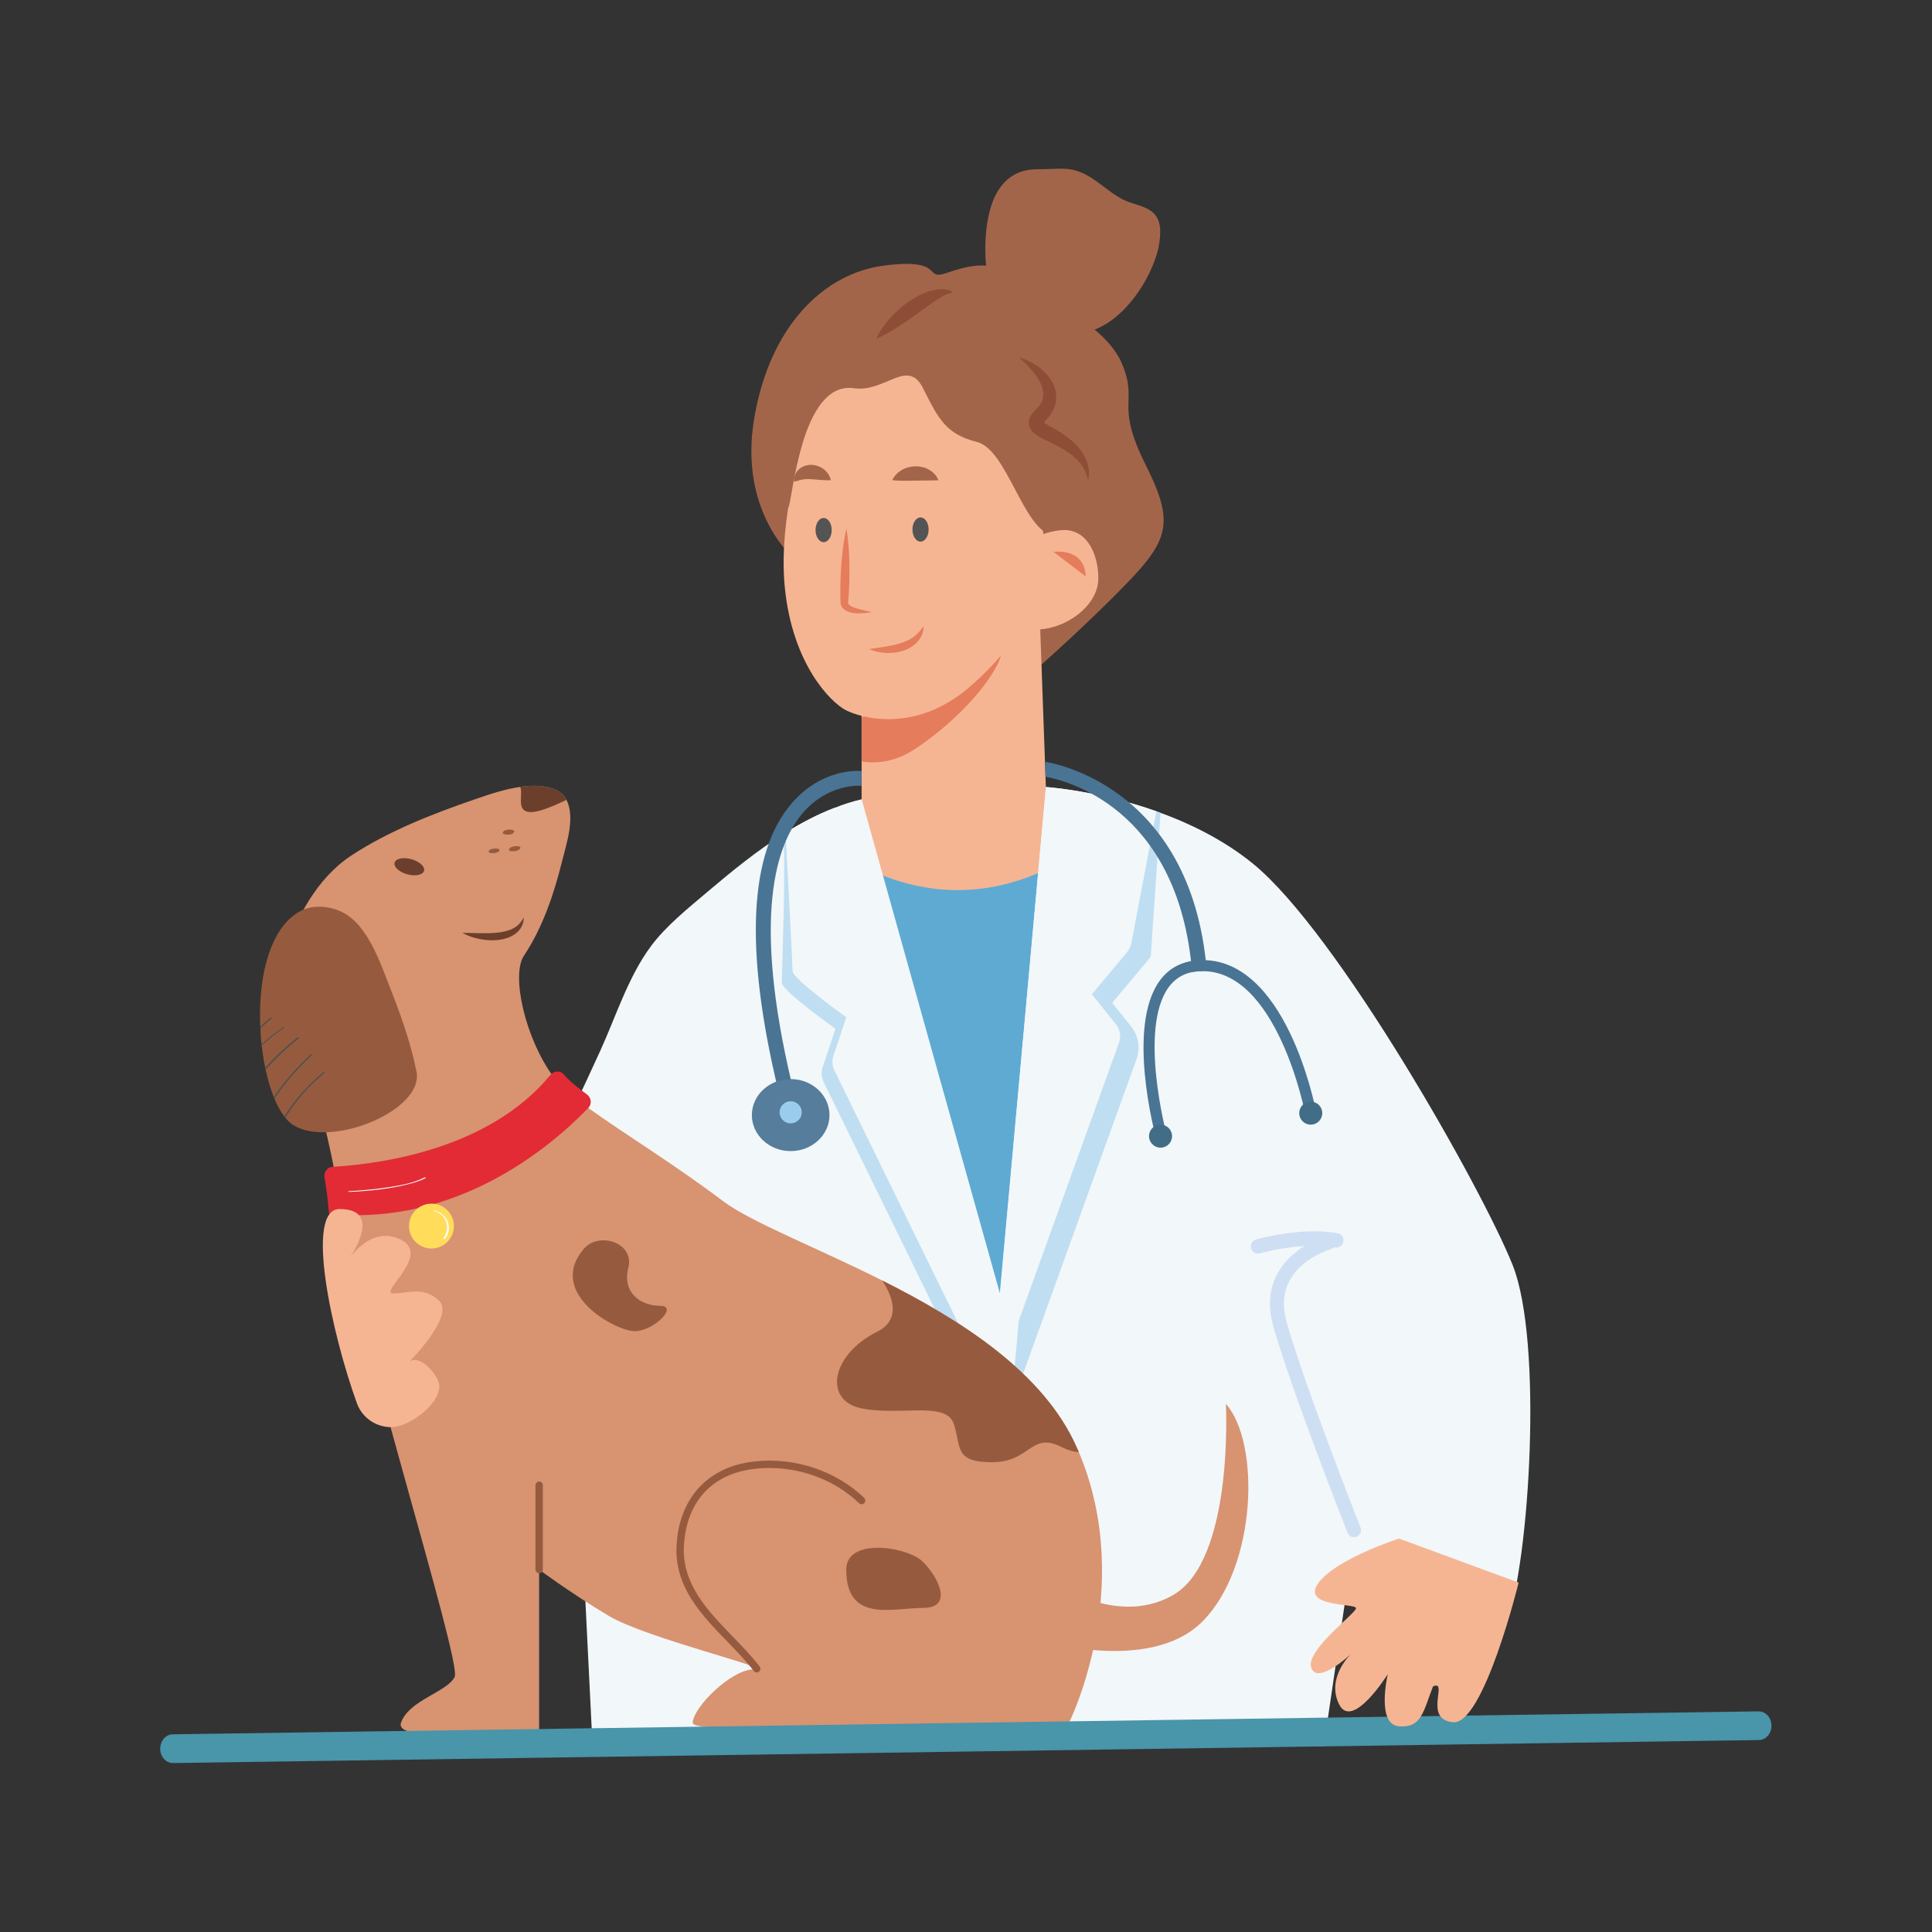 <svg xmlns="http://www.w3.org/2000/svg" xmlns:xlink="http://www.w3.org/1999/xlink" width="500" viewBox="0 0 375 375" height="500" preserveAspectRatio="xMidYMid meet"><rect x="0" y="0" width="375" height="375" fill="#333333" stroke="none"/><defs><clipPath id="0382030018"><path d="M 191 32.457 L 226 32.457 L 226 65 L 191 65 Z M 191 32.457 " clip-rule="nonzero"></path></clipPath><clipPath id="8e5d428802"><path d="M 31.09 332 L 343.84 332 L 343.84 342.203 L 31.09 342.203 Z M 31.09 332 " clip-rule="nonzero"></path></clipPath></defs><path fill="#a3654a" d="M 153.824 108.113 C 153.824 108.113 143.398 99.176 146.375 81.309 C 149.355 63.441 159.789 53.02 171.707 51.531 C 183.629 50.043 179.16 54.508 183.629 53.02 C 188.102 51.531 192.574 50.043 198.531 54.508 C 204.492 58.973 214.926 63.441 217.902 70.887 C 220.887 78.328 216.414 78.328 222.379 90.242 C 228.336 102.156 226.848 105.133 216.414 115.555 C 205.984 125.977 197.043 133.422 197.043 133.422 L 185.121 108.113 L 153.824 108.113 " fill-opacity="1" fill-rule="nonzero"></path><path fill="#f6b592" d="M 204.492 175.113 L 167.238 176.602 L 167.238 131.934 L 201.512 111.086 L 203.004 152.781 L 204.492 175.113 " fill-opacity="1" fill-rule="nonzero"></path><path fill="#e57c5c" d="M 194.301 127.242 C 193.047 131.473 186.609 139.379 177.672 145.336 C 173.734 147.953 170.086 148.27 167.238 147.789 L 167.238 139.379 L 176.18 130.445 C 176.18 130.445 195.555 123 194.301 127.242 " fill-opacity="1" fill-rule="nonzero"></path><path fill="#5faad3" d="M 162.469 164.938 C 162.469 164.938 183.629 182.559 209.707 164.938 L 213.434 254.277 L 141.906 242.117 L 162.469 164.938 " fill-opacity="1" fill-rule="nonzero"></path><path fill="#f6b592" d="M 158.297 76.844 C 156.996 82.051 150.844 99.176 152.336 114.066 C 153.824 128.957 161.277 136.402 164.258 137.887 C 167.238 139.379 177.672 142.359 188.102 133.422 C 198.531 124.488 203.004 114.066 203.004 114.066 C 203.004 114.066 203.004 97.688 200.023 91.73 C 197.043 85.777 189.594 70.887 185.121 70.887 C 180.652 70.887 159.789 70.887 158.297 76.844 " fill-opacity="1" fill-rule="nonzero"></path><path fill="#e57c5c" d="M 164.289 102.613 C 164.594 104.324 164.727 106.023 164.812 107.727 C 164.891 109.43 164.898 111.129 164.852 112.824 L 164.805 114.098 L 164.738 115.371 C 164.707 115.797 164.684 116.219 164.645 116.641 L 164.621 116.922 C 164.617 116.941 164.617 116.969 164.617 116.984 C 164.617 117.004 164.617 117.023 164.621 117.043 C 164.629 117.113 164.66 117.199 164.738 117.293 C 164.895 117.488 165.211 117.68 165.562 117.832 C 165.91 117.98 166.301 118.105 166.699 118.215 C 167.098 118.328 167.508 118.418 167.922 118.516 C 168.34 118.613 168.762 118.699 169.184 118.805 C 168.754 118.891 168.328 118.949 167.895 118.992 C 167.461 119.039 167.023 119.055 166.582 119.047 C 166.137 119.039 165.688 119.004 165.227 118.906 C 164.996 118.859 164.762 118.789 164.523 118.695 C 164.289 118.594 164.043 118.469 163.812 118.273 C 163.582 118.074 163.363 117.801 163.246 117.465 C 163.211 117.379 163.195 117.297 163.176 117.211 C 163.16 117.125 163.152 117.043 163.145 116.957 L 163.141 116.836 L 163.137 116.762 L 163.133 116.598 C 163.117 116.176 163.117 115.75 163.113 115.324 L 163.113 114.051 L 163.141 112.777 C 163.188 111.078 163.297 109.383 163.469 107.688 C 163.652 105.996 163.883 104.301 164.289 102.613 " fill-opacity="1" fill-rule="nonzero"></path><path fill="#a3654a" d="M 173.199 93.223 C 173.285 92.988 173.402 92.777 173.535 92.586 C 173.664 92.391 173.816 92.219 173.973 92.051 C 174.293 91.727 174.652 91.445 175.043 91.223 C 175.824 90.773 176.73 90.527 177.656 90.508 C 178.117 90.5 178.582 90.551 179.035 90.656 C 179.484 90.766 179.926 90.934 180.328 91.164 C 181.129 91.633 181.809 92.297 182.141 93.223 C 181.16 93.277 180.406 93.25 179.699 93.266 L 177.707 93.293 C 177.059 93.305 176.395 93.32 175.668 93.316 C 174.934 93.312 174.164 93.309 173.199 93.223 " fill-opacity="1" fill-rule="nonzero"></path><path fill="#a3654a" d="M 161.273 93.215 C 160.383 93.246 159.703 93.184 159.074 93.141 C 158.461 93.086 157.938 93.035 157.48 93.012 C 157.023 92.996 156.645 92.973 156.137 93.027 C 155.617 93.07 155.004 93.258 154.137 93.504 C 154.074 93.055 154.137 92.629 154.293 92.227 C 154.441 91.82 154.699 91.445 155.035 91.129 C 155.703 90.484 156.723 90.176 157.629 90.23 C 158.543 90.285 159.352 90.637 159.98 91.145 C 160.297 91.402 160.566 91.707 160.789 92.047 C 161.008 92.391 161.195 92.762 161.273 93.215 " fill-opacity="1" fill-rule="nonzero"></path><path fill="#e57c5c" d="M 168.727 125.977 C 169.805 125.809 170.824 125.684 171.82 125.516 C 172.816 125.352 173.785 125.16 174.699 124.875 C 175.621 124.598 176.473 124.215 177.25 123.684 C 177.629 123.41 177.988 123.094 178.328 122.734 C 178.672 122.375 178.965 121.961 179.285 121.512 C 179.289 122.055 179.191 122.613 178.98 123.137 C 178.766 123.66 178.457 124.152 178.07 124.59 C 177.281 125.441 176.234 126.039 175.16 126.359 C 174.082 126.695 172.969 126.793 171.879 126.73 C 171.336 126.699 170.797 126.625 170.27 126.504 C 169.742 126.379 169.219 126.223 168.727 125.977 " fill-opacity="1" fill-rule="nonzero"></path><path fill="#a3654a" d="M 165.75 75.355 C 171.828 76.223 176.18 69.398 179.16 75.355 C 182.141 81.309 183.629 84.285 189.594 85.777 C 195.555 87.266 198.531 102.898 204.492 104.016 C 210.453 105.133 194.062 73.863 194.062 73.863 L 188.102 66.418 L 171.707 66.418 L 161.277 69.398 L 153.824 82.801 C 153.824 82.801 152.188 99.27 153.008 98.477 C 153.824 97.688 155.316 73.863 165.75 75.355 " fill-opacity="1" fill-rule="nonzero"></path><g clip-path="url(#0382030018)"><path fill="#a3654a" d="M 192.09 56.391 C 191.133 51.648 190.875 46.371 191.938 41.641 C 192.637 38.52 194.102 35.352 197.066 33.812 C 198.668 32.98 200.398 32.82 202.172 32.836 C 204.434 32.859 206.699 32.461 208.902 33.129 C 212.867 34.336 215.406 37.945 219.297 39.289 C 220.535 39.719 221.836 40.012 222.973 40.664 C 225.352 42.031 225.355 44.461 225.059 46.895 C 224.129 54.43 214.273 69.992 202.477 62.957 C 190.676 55.922 192.09 56.391 192.09 56.391 " fill-opacity="1" fill-rule="nonzero"></path></g><path fill="#8e4d36" d="M 197.789 69.398 C 198.453 69.562 199.09 69.82 199.711 70.117 C 200.336 70.414 200.934 70.766 201.512 71.172 C 202.652 71.992 203.719 73.047 204.406 74.473 C 204.742 75.184 204.969 75.988 205.008 76.82 C 205.051 77.648 204.906 78.547 204.551 79.332 C 204.211 80.129 203.691 80.785 203.227 81.32 C 202.996 81.586 202.773 81.824 202.629 82.008 L 202.547 82.129 C 202.531 82.152 202.5 82.191 202.508 82.191 C 202.484 82.227 202.539 82.152 202.535 82.043 C 202.531 81.914 202.504 81.812 202.477 81.793 C 202.477 81.785 202.484 81.793 202.484 81.801 C 202.508 81.82 202.527 81.844 202.547 81.871 C 202.664 81.992 202.863 82.148 203.09 82.301 C 203.199 82.379 203.332 82.457 203.449 82.535 L 203.84 82.766 L 204.684 83.242 C 204.984 83.418 205.285 83.582 205.578 83.77 C 205.879 83.957 206.172 84.148 206.461 84.344 L 207.316 84.965 L 208.133 85.645 C 209.191 86.598 210.16 87.727 210.762 89.066 C 211.371 90.398 211.52 91.898 211.199 93.223 C 211.039 92.555 210.832 91.93 210.559 91.355 L 210.457 91.141 L 210.344 90.934 C 210.258 90.801 210.199 90.66 210.105 90.535 L 209.848 90.152 L 209.559 89.793 C 208.777 88.855 207.809 88.102 206.766 87.434 L 205.969 86.949 L 205.145 86.496 L 204.297 86.066 C 204.016 85.926 203.723 85.797 203.438 85.656 L 202.516 85.215 L 202.031 84.957 C 201.871 84.863 201.711 84.773 201.543 84.668 C 201.215 84.457 200.875 84.223 200.52 83.879 C 200.426 83.781 200.336 83.676 200.246 83.574 C 200.152 83.449 200.062 83.32 199.977 83.172 C 199.934 83.09 199.891 83.004 199.855 82.914 C 199.836 82.871 199.812 82.828 199.797 82.781 L 199.754 82.629 C 199.727 82.523 199.703 82.418 199.688 82.309 C 199.676 82.199 199.672 82.086 199.672 81.973 C 199.684 81.531 199.828 81.125 199.973 80.875 C 200.047 80.719 200.117 80.625 200.191 80.512 C 200.262 80.406 200.332 80.32 200.402 80.23 C 200.676 79.898 200.918 79.656 201.133 79.43 C 201.555 78.98 201.879 78.59 202.098 78.176 C 202.32 77.766 202.441 77.328 202.488 76.828 C 202.52 76.332 202.469 75.816 202.32 75.293 C 202.168 74.766 201.93 74.238 201.633 73.719 C 201.328 73.199 200.965 72.691 200.562 72.199 C 199.754 71.215 198.812 70.293 197.789 69.398 " fill-opacity="1" fill-rule="nonzero"></path><path fill="#8e4d36" d="M 170.105 65.719 C 170.414 64.977 170.824 64.312 171.254 63.668 C 171.691 63.031 172.168 62.43 172.672 61.852 C 173.684 60.707 174.82 59.676 176.07 58.773 C 177.32 57.875 178.691 57.09 180.219 56.582 C 180.984 56.336 181.793 56.152 182.633 56.129 L 182.945 56.129 C 183.051 56.133 183.156 56.137 183.266 56.148 C 183.371 56.16 183.473 56.168 183.578 56.184 C 183.684 56.203 183.785 56.227 183.891 56.254 C 184.301 56.34 184.695 56.535 185.008 56.789 C 184.199 56.875 183.578 57.164 182.965 57.496 C 182.359 57.828 181.777 58.211 181.199 58.609 C 180.051 59.41 178.91 60.254 177.742 61.094 C 176.574 61.934 175.383 62.77 174.129 63.555 C 172.871 64.34 171.582 65.105 170.105 65.719 " fill-opacity="1" fill-rule="nonzero"></path><path fill="#f2f7f9" d="M 292.414 315.07 C 292.414 315.07 277.5 307.633 261.109 310.613 L 256.949 338.895 L 115.09 340.387 L 109.125 219.785 C 109.07 218.613 110.801 216.246 111.273 215.215 C 113.027 211.512 114.758 207.805 116.457 204.074 C 119.496 197.445 121.922 189.617 126.324 183.684 C 129.254 179.73 133.602 176.25 137.391 173.043 C 141.992 169.145 147.039 165.023 152.473 161.625 C 155.539 159.73 158.691 158.062 161.977 156.809 C 163.707 156.109 165.465 155.551 167.246 155.137 L 194.066 251.062 L 203.016 152.766 C 203.016 152.766 212.992 153.41 224.453 157.477 C 230.723 159.703 237.441 162.938 243.242 167.672 C 259.633 181.066 287.617 230.59 293.582 245.492 C 299.547 260.367 296.875 303.176 292.414 315.07 " fill-opacity="1" fill-rule="nonzero"></path><path stroke-linecap="round" transform="matrix(0.069, 0, 0, -0.069, 31.088, 342.201)" fill="none" stroke-linejoin="round" d="M 3287.635 1464.535 C 3287.635 1464.535 3100.076 1411.641 3150.032 1234.38 C 3199.987 1057.119 3358.31 655.157 3358.31 655.157 " stroke="#cedff4" stroke-width="39.383" stroke-opacity="1" stroke-miterlimit="10"></path><path stroke-linecap="round" transform="matrix(0.069, 0, 0, -0.069, 31.088, 342.201)" fill="none" stroke-linejoin="round" d="M 3088.326 1453.343 C 3088.326 1453.343 3213.384 1488.625 3308.525 1470.387 " stroke="#cedff4" stroke-width="40.511" stroke-opacity="1" stroke-miterlimit="10"></path><path fill="#c0def2" d="M 191.961 253.309 L 191.961 275.617 L 159.875 210.043 C 159.43 209.137 159.359 208.094 159.68 207.137 L 162.164 199.691 C 162.164 199.691 151.738 192.254 151.738 190.75 C 151.738 189.551 152.496 170.078 152.105 162.832 C 155.172 160.941 156.59 160.305 159.875 159.051 L 165.148 157.992 L 191.961 253.309 " fill-opacity="1" fill-rule="nonzero"></path><path fill="#c0def2" d="M 223.355 185.723 L 215.883 194.664 L 219.559 199.246 C 220.98 201.02 221.379 203.402 220.609 205.543 L 196.219 273.211 L 206.965 154.445 C 206.965 154.445 213.801 153.703 225.262 157.77 L 223.355 185.723 " fill-opacity="1" fill-rule="nonzero"></path><path fill="#545454" d="M 180.246 102.777 C 180.246 104.074 179.543 105.129 178.68 105.129 C 177.812 105.129 177.109 104.074 177.109 102.777 C 177.109 101.48 177.812 100.43 178.68 100.43 C 179.543 100.43 180.246 101.48 180.246 102.777 " fill-opacity="1" fill-rule="nonzero"></path><path fill="#545454" d="M 161.434 102.887 C 161.434 104.184 160.73 105.234 159.867 105.234 C 159 105.234 158.297 104.184 158.297 102.887 C 158.297 101.59 159 100.535 159.867 100.535 C 160.73 100.535 161.434 101.59 161.434 102.887 " fill-opacity="1" fill-rule="nonzero"></path><path fill="#f6b592" d="M 200.023 105.133 C 201.254 103.695 204.746 102.902 206.492 102.879 C 211.371 102.82 213.281 108.289 213.18 112.457 C 213 119.688 201.02 125.484 195.555 120.023 C 191.09 115.562 199.992 105.168 200.023 105.133 " fill-opacity="1" fill-rule="nonzero"></path><path fill="#f2f7f9" d="M 218.703 184.891 L 211.934 192.988 L 216.59 198.793 C 217.406 199.809 217.633 201.168 217.191 202.391 L 192.273 271.535 L 203.016 152.766 C 203.016 152.766 212.992 153.41 224.453 157.477 L 219.609 182.973 C 219.477 183.676 219.164 184.336 218.703 184.891 " fill-opacity="1" fill-rule="nonzero"></path><path fill="#f2f7f9" d="M 194.066 251.062 L 194.066 273.371 L 161.973 207.797 C 161.531 206.895 161.461 205.852 161.781 204.895 L 164.266 197.445 C 164.266 197.445 153.84 190.008 153.84 188.504 C 153.84 187.305 152.863 168.867 152.473 161.625 C 155.539 159.73 158.691 158.062 161.977 156.809 L 167.246 155.75 L 194.066 251.062 " fill-opacity="1" fill-rule="nonzero"></path><path fill="#d89371" d="M 207.477 334.426 C 207.477 334.426 134.465 337.41 134.465 334.426 C 134.465 331.449 141.91 324.012 146.371 324.012 C 150.855 324.012 125.516 318.051 118.074 313.594 C 110.602 309.109 104.641 304.652 104.641 304.652 L 104.641 335.93 C 104.641 335.93 76.344 338.914 77.82 334.426 C 79.328 329.973 86.77 328.469 88.246 325.488 C 89.723 322.59 68.148 254.879 66.027 235.633 C 65.973 235.297 65.945 234.992 65.918 234.684 C 65.723 232.316 65.359 229.785 64.883 227.191 C 61.82 210.176 53.988 190.008 53.988 190.008 C 53.625 189.059 54.766 186.609 55.047 185.719 C 57.387 178.309 61.457 170.512 68.148 166.082 C 75.422 161.293 84.066 157.922 92.289 155.105 C 94.934 154.188 97.977 153.156 100.957 152.742 C 102.715 152.461 104.469 152.434 106.141 152.766 C 108.234 153.188 109.406 154.105 109.961 155.246 C 111.664 158.699 109.992 163.605 109.125 167.086 C 107.535 173.492 105.363 179.98 101.684 185.523 C 99.176 189.312 101.961 201.566 107.344 208.895 C 108.344 210.23 109.43 211.426 110.602 212.344 C 111.746 213.266 112.973 214.184 114.254 215.102 C 121.309 220.199 130.34 225.605 140.402 233.18 C 145.895 237.273 158.297 242.039 171.262 248.555 C 186.512 256.215 202.512 266.355 208.953 280.84 C 209.09 281.172 209.262 281.504 209.398 281.84 C 220.551 308.301 207.477 334.426 207.477 334.426 " fill-opacity="1" fill-rule="nonzero"></path><path fill="#965b3e" d="M 56.996 218.43 C 56.418 218.086 55.875 217.57 55.391 216.941 C 55.289 216.855 55.23 216.77 55.176 216.684 C 54.473 215.77 53.828 214.594 53.273 213.238 C 53.23 213.137 53.168 213.023 53.125 212.91 C 52.512 211.348 51.98 209.574 51.566 207.66 C 51.539 207.531 51.512 207.387 51.48 207.258 C 51.48 207.23 51.469 207.215 51.469 207.188 C 51.453 207.102 51.426 207.016 51.41 206.914 C 51.254 206.156 51.125 205.355 51.008 204.555 C 50.98 204.438 50.965 204.312 50.953 204.184 C 50.895 203.766 50.852 203.352 50.793 202.938 C 50.781 202.855 50.781 202.77 50.766 202.664 C 50.723 202.309 50.68 201.949 50.652 201.594 C 50.652 201.453 50.637 201.305 50.621 201.164 C 50.578 200.68 50.551 200.176 50.535 199.676 C 50.523 199.547 50.523 199.406 50.523 199.262 C 50.508 199.031 50.496 198.789 50.496 198.562 C 50.48 198.418 50.48 198.273 50.48 198.133 C 50.465 197.258 50.465 196.387 50.496 195.512 C 50.496 195.34 50.508 195.168 50.508 195 C 50.535 194.426 50.566 193.84 50.621 193.27 C 50.637 193.027 50.664 192.781 50.68 192.539 C 51.367 185.473 53.758 179.121 58.496 176.746 C 60.887 175.547 64.094 175.871 66.457 177.059 C 71.496 179.594 73.93 187.188 75.863 192.125 C 77.895 197.246 79.758 202.598 80.844 208.016 C 82.336 215.453 64.449 222.906 56.996 218.43 " fill-opacity="1" fill-rule="nonzero"></path><path fill="#e22b35" d="M 113.945 212.445 C 114.789 213.074 114.918 214.305 114.184 215.059 C 106.641 222.84 88.586 238.023 63.887 235.613 C 63.828 235.258 63.797 234.93 63.766 234.602 C 63.605 232.656 63.34 230.609 62.996 228.508 C 62.832 227.488 63.539 226.543 64.555 226.48 C 74.43 225.895 95.105 222.914 106.844 208.637 C 107.508 207.828 108.715 207.734 109.406 208.52 C 110.113 209.324 110.855 210.051 111.637 210.66 C 112.375 211.258 113.145 211.852 113.945 212.445 " fill-opacity="1" fill-rule="nonzero"></path><path fill="#965b3e" d="M 146.879 324.617 C 146.664 324.617 146.449 324.523 146.309 324.34 C 144.801 322.375 142.953 320.465 141.164 318.621 C 136.168 313.461 131.004 308.129 131.305 300.223 C 131.34 299.324 131.43 298.426 131.574 297.551 C 132.891 289.551 138.383 284.48 146.645 283.645 C 154.398 282.852 162.281 285.508 167.734 290.734 C 168.02 291.008 168.027 291.465 167.754 291.75 C 167.48 292.031 167.027 292.043 166.746 291.77 C 161.59 286.824 154.129 284.32 146.789 285.066 C 139.109 285.848 134.207 290.363 132.984 297.781 C 132.852 298.598 132.77 299.441 132.734 300.277 C 132.457 307.574 137.406 312.684 142.191 317.625 C 144.008 319.504 145.887 321.438 147.445 323.465 C 147.688 323.781 147.629 324.23 147.312 324.469 C 147.184 324.57 147.031 324.617 146.879 324.617 " fill-opacity="1" fill-rule="nonzero"></path><path fill="#965b3e" d="M 113.336 242.379 C 116.227 239.008 123.191 241.148 121.961 246.07 C 120.73 250.996 124.426 253.457 128.121 253.457 C 131.816 253.457 126.887 258.379 123.191 258.379 C 119.496 258.379 105.945 250.996 113.336 242.379 " fill-opacity="1" fill-rule="nonzero"></path><path fill="#965b3e" d="M 164.258 304.652 C 164.258 298.336 176.18 300.188 179.16 303.164 C 182.141 306.145 185.121 312.098 179.16 312.098 C 173.199 312.098 164.258 315.078 164.258 304.652 " fill-opacity="1" fill-rule="nonzero"></path><path fill="#965b3e" d="M 209.398 281.84 C 208.477 281.812 207.363 281.535 205.996 280.84 C 200.031 277.859 200.031 283.816 192.559 283.816 C 185.117 283.816 186.621 280.84 185.117 276.355 C 183.641 271.898 174.691 274.875 167.246 273.371 C 159.777 271.898 161.281 262.957 170.23 258.5 C 174.719 256.242 173.547 252.121 171.262 248.555 C 186.512 256.215 202.512 266.355 208.953 280.84 C 209.09 281.172 209.262 281.504 209.398 281.84 " fill-opacity="1" fill-rule="nonzero"></path><path fill="#6b3f2c" d="M 89.746 181.07 C 90.918 181.074 92.039 181.121 93.152 181.137 C 94.262 181.148 95.355 181.145 96.418 181.039 C 97.477 180.934 98.508 180.73 99.422 180.293 C 99.883 180.078 100.309 179.793 100.68 179.422 C 101.055 179.051 101.371 178.602 101.668 178.09 C 101.676 178.676 101.531 179.277 101.25 179.836 C 100.969 180.395 100.523 180.875 100.02 181.25 C 99.508 181.629 98.934 181.898 98.348 182.094 C 97.762 182.293 97.16 182.395 96.562 182.461 C 95.359 182.582 94.176 182.477 93.031 182.25 C 91.887 182.008 90.773 181.648 89.746 181.07 " fill-opacity="1" fill-rule="nonzero"></path><path fill="#6b3f2c" d="M 109.961 155.246 C 108.43 155.941 104.105 158.148 102.211 157.512 C 100.285 156.867 101.598 153.91 100.957 152.742 C 102.715 152.461 104.469 152.434 106.141 152.766 C 108.234 153.188 109.406 154.105 109.961 155.246 " fill-opacity="1" fill-rule="nonzero"></path><path fill="#965b3e" d="M 104.648 305.367 C 104.254 305.367 103.934 305.047 103.934 304.652 L 103.934 288.277 C 103.934 287.879 104.254 287.562 104.648 287.562 C 105.043 287.562 105.363 287.879 105.363 288.277 L 105.363 304.652 C 105.363 305.047 105.043 305.367 104.648 305.367 " fill-opacity="1" fill-rule="nonzero"></path><path fill="#6b3f2c" d="M 76.594 167.441 C 76.82 166.633 78.277 166.332 79.855 166.77 C 81.434 167.207 82.531 168.219 82.305 169.027 C 82.078 169.84 80.617 170.137 79.043 169.699 C 77.465 169.262 76.367 168.25 76.594 167.441 " fill-opacity="1" fill-rule="nonzero"></path><path fill="#d89371" d="M 200.918 318.129 C 200.918 318.129 223.082 325.227 233.492 314.629 C 243.906 304.031 244.684 280.152 237.945 272.484 C 237.945 272.484 239.547 302.73 227.727 309.582 C 215.902 316.434 202.117 305.625 202.117 305.625 L 200.918 318.129 " fill-opacity="1" fill-rule="nonzero"></path><path fill="#f6b592" d="M 69.289 272.406 C 70.336 275.293 73.227 277.176 76.293 276.992 C 79.547 276.793 85.203 272.648 85.289 269.09 C 85.336 267.184 81.359 262.414 79.316 264.453 C 79.316 264.449 88.258 255.52 85.277 252.539 C 82.297 249.562 79.316 251.051 76.336 251.051 C 73.355 251.051 83.789 243.605 77.828 240.629 C 71.863 237.648 67.57 244.605 67.57 244.605 C 67.57 244.605 74.844 234.672 65.906 234.672 C 59.086 234.672 64.398 258.914 69.289 272.406 " fill-opacity="1" fill-rule="nonzero"></path><g clip-path="url(#8e5d428802)"><path fill="#4995aa" d="M 343.836 334.934 C 343.863 336.465 342.777 337.719 341.41 337.742 L 333.66 337.855 L 36.215 342.172 L 33.598 342.203 C 33.57 342.203 33.57 342.203 33.539 342.203 C 32.203 342.203 31.113 340.977 31.09 339.473 C 31.09 338.355 31.645 337.41 32.426 336.938 C 32.762 336.742 33.121 336.629 33.512 336.629 L 339.461 332.203 L 341.355 332.172 C 342.75 332.203 343.809 333.371 343.836 334.934 " fill-opacity="1" fill-rule="nonzero"></path></g><path fill="#e57c5c" d="M 204.492 107.125 C 204.492 107.125 210.492 106.172 210.742 111.887 " fill-opacity="1" fill-rule="nonzero"></path><path fill="#f6b592" d="M 294.766 307.176 C 294.766 307.176 287.996 334.77 282.055 334.281 C 276.113 333.789 281.25 325.934 278.145 327.336 C 276.25 332.148 275.977 335.438 271.52 335.07 C 267.066 334.699 269.367 324.953 269.367 324.953 C 269.367 324.953 262.477 335.977 259.914 330.797 C 257.352 325.617 262.215 321.051 262.215 321.051 C 262.215 321.051 255.73 327.141 254.516 323.727 C 253.305 320.316 263.375 313.047 263.203 312.117 C 263.031 311.18 252.5 311.965 255.879 307.277 C 259.258 302.586 271.547 298.633 271.547 298.633 L 294.766 307.176 " fill-opacity="1" fill-rule="nonzero"></path><path fill="#ffdd5a" d="M 88.102 237.98 C 88.102 240.383 86.152 242.332 83.746 242.332 C 81.34 242.332 79.387 240.383 79.387 237.98 C 79.387 235.578 81.34 233.625 83.746 233.625 C 86.152 233.625 88.102 235.578 88.102 237.98 " fill-opacity="1" fill-rule="nonzero"></path><path fill="#4a7493" d="M 167.238 149.691 C 167.184 149.672 167.133 149.66 167.059 149.652 C 166.746 149.625 159.648 149.043 153.73 155.848 C 145.414 165.414 144.473 184.031 150.945 211.18 C 151.102 211.836 151.688 212.281 152.336 212.281 C 152.445 212.281 152.559 212.266 152.668 212.238 C 153.438 212.059 153.91 211.285 153.73 210.52 C 145.973 177.961 150.594 163.867 155.844 157.781 C 160.758 152.074 166.82 152.504 167.109 152.527 C 167.164 152.535 167.199 152.523 167.238 152.52 L 167.238 149.691 " fill-opacity="1" fill-rule="nonzero"></path><path fill="#4a7493" d="M 202.918 147.879 L 202.848 148.41 L 202.934 150.773 C 206.234 151.34 228.691 156.371 231.383 188.633 L 234.234 188.395 C 231.195 151.93 203.199 147.914 202.918 147.879 " fill-opacity="1" fill-rule="nonzero"></path><path fill="#567d9b" d="M 161.004 216.438 C 161.004 220.297 157.629 223.426 153.469 223.426 C 149.309 223.426 145.938 220.297 145.938 216.438 C 145.938 212.574 149.309 209.449 153.469 209.449 C 157.629 209.449 161.004 212.574 161.004 216.438 " fill-opacity="1" fill-rule="nonzero"></path><path fill="#9acded" d="M 155.621 215.898 C 155.621 217.086 154.656 218.051 153.469 218.051 C 152.281 218.051 151.316 217.086 151.316 215.898 C 151.316 214.715 152.281 213.75 153.469 213.75 C 154.656 213.75 155.621 214.715 155.621 215.898 " fill-opacity="1" fill-rule="nonzero"></path><path fill="#4a7493" d="M 224.371 220.809 C 224.137 219.934 218.633 199.273 225.078 190.391 C 226.891 187.891 229.457 186.539 232.711 186.371 C 249.52 185.535 255.238 214.645 255.473 215.887 L 253.359 216.281 C 253.309 215.996 247.836 187.742 232.824 188.516 C 230.215 188.648 228.25 189.676 226.816 191.648 C 220.973 199.703 226.391 220.043 226.445 220.246 L 224.371 220.809 " fill-opacity="1" fill-rule="nonzero"></path><path fill="#416d87" d="M 256.652 216.062 C 256.652 217.293 255.652 218.293 254.414 218.293 C 253.18 218.293 252.18 217.293 252.18 216.062 C 252.18 214.828 253.18 213.828 254.414 213.828 C 255.652 213.828 256.652 214.828 256.652 216.062 " fill-opacity="1" fill-rule="nonzero"></path><path fill="#416d87" d="M 227.496 220.527 C 227.496 221.762 226.496 222.762 225.262 222.762 C 224.027 222.762 223.023 221.762 223.023 220.527 C 223.023 219.297 224.027 218.293 225.262 218.293 C 226.496 218.293 227.496 219.297 227.496 220.527 " fill-opacity="1" fill-rule="nonzero"></path><path fill="#515151" d="M 63.062 208.176 C 60.031 210.691 57.453 213.625 55.391 216.941 C 55.289 216.855 55.23 216.77 55.176 216.684 C 57.223 213.438 59.77 210.562 62.762 208.09 C 62.836 208.016 63.176 208.074 63.062 208.176 " fill-opacity="1" fill-rule="nonzero"></path><path fill="#515151" d="M 60.645 204.727 C 57.852 207.285 55.391 210.117 53.273 213.238 C 53.23 213.137 53.168 213.023 53.125 212.91 C 55.188 209.902 57.594 207.156 60.301 204.668 C 60.387 204.598 60.703 204.668 60.645 204.727 " fill-opacity="1" fill-rule="nonzero"></path><path fill="#515151" d="M 58.098 201.477 C 55.703 203.34 53.531 205.398 51.566 207.66 C 51.539 207.531 51.512 207.387 51.48 207.258 C 53.371 205.098 55.477 203.121 57.781 201.336 C 57.867 201.281 58.168 201.422 58.098 201.477 " fill-opacity="1" fill-rule="nonzero"></path><path fill="#515151" d="M 55.188 199.449 C 53.656 200.535 52.195 201.691 50.793 202.938 C 50.781 202.855 50.781 202.77 50.766 202.664 C 52.098 201.508 53.488 200.422 54.934 199.391 C 55.004 199.332 55.348 199.348 55.188 199.449 " fill-opacity="1" fill-rule="nonzero"></path><path fill="#515151" d="M 52.797 197.629 C 52.012 198.273 51.254 198.945 50.535 199.676 C 50.523 199.547 50.523 199.406 50.523 199.262 C 51.137 198.66 51.797 198.074 52.473 197.531 C 52.555 197.457 52.871 197.574 52.797 197.629 " fill-opacity="1" fill-rule="nonzero"></path><path fill="#fcfcfc" d="M 67.789 231.348 C 71.613 231.184 75.523 230.781 79.238 229.852 C 80.414 229.559 81.586 229.199 82.66 228.641 C 82.77 228.582 82.441 228.512 82.355 228.555 C 80.262 229.648 77.797 230.066 75.484 230.43 C 73.348 230.762 71.191 230.984 69.031 231.129 C 68.586 231.16 68.145 231.188 67.699 231.207 C 67.457 231.219 67.637 231.355 67.789 231.348 " fill-opacity="1" fill-rule="nonzero"></path><path fill="#fcfcfc" d="M 84.258 235.094 C 86.684 235.594 87.531 238.527 86.012 240.375 C 85.945 240.453 86.277 240.562 86.344 240.48 C 88.043 238.418 86.824 235.48 84.289 234.957 C 84.082 234.914 84.051 235.055 84.258 235.094 " fill-opacity="1" fill-rule="nonzero"></path><path fill="#965b3e" d="M 99.582 161.746 C 99.621 161.707 99.66 161.664 99.699 161.629 C 99.797 161.527 99.883 161.43 99.793 161.293 C 99.699 161.152 99.43 161.082 99.285 161.059 C 99.016 161.012 98.727 161.008 98.457 161.055 C 98.375 161.074 98.289 161.094 98.203 161.113 C 98.066 161.148 97.941 161.207 97.828 161.285 C 97.789 161.324 97.746 161.363 97.707 161.406 C 97.605 161.5 97.52 161.602 97.613 161.742 C 97.711 161.879 97.977 161.949 98.121 161.973 C 98.391 162.016 98.676 162.023 98.949 161.973 C 99.035 161.957 99.117 161.938 99.203 161.918 C 99.34 161.883 99.465 161.828 99.582 161.746 " fill-opacity="1" fill-rule="nonzero"></path><path fill="#965b3e" d="M 95.684 165.602 C 96.012 165.602 96.816 165.48 96.941 165.102 C 97.07 164.691 96.328 164.699 96.117 164.699 C 95.789 164.699 94.98 164.816 94.859 165.199 C 94.727 165.609 95.473 165.602 95.684 165.602 " fill-opacity="1" fill-rule="nonzero"></path><path fill="#965b3e" d="M 99.008 164.586 C 98.969 164.629 98.93 164.668 98.891 164.707 C 98.789 164.805 98.727 164.93 98.828 165.051 C 98.934 165.18 99.207 165.223 99.352 165.234 C 99.625 165.258 99.914 165.238 100.176 165.16 C 100.387 165.105 100.629 165.035 100.785 164.879 C 100.824 164.84 100.863 164.801 100.906 164.758 C 101.004 164.664 101.062 164.539 100.969 164.414 C 100.859 164.285 100.586 164.242 100.441 164.234 C 100.168 164.211 99.883 164.23 99.613 164.301 C 99.406 164.363 99.164 164.43 99.008 164.586 " fill-opacity="1" fill-rule="nonzero"></path></svg>